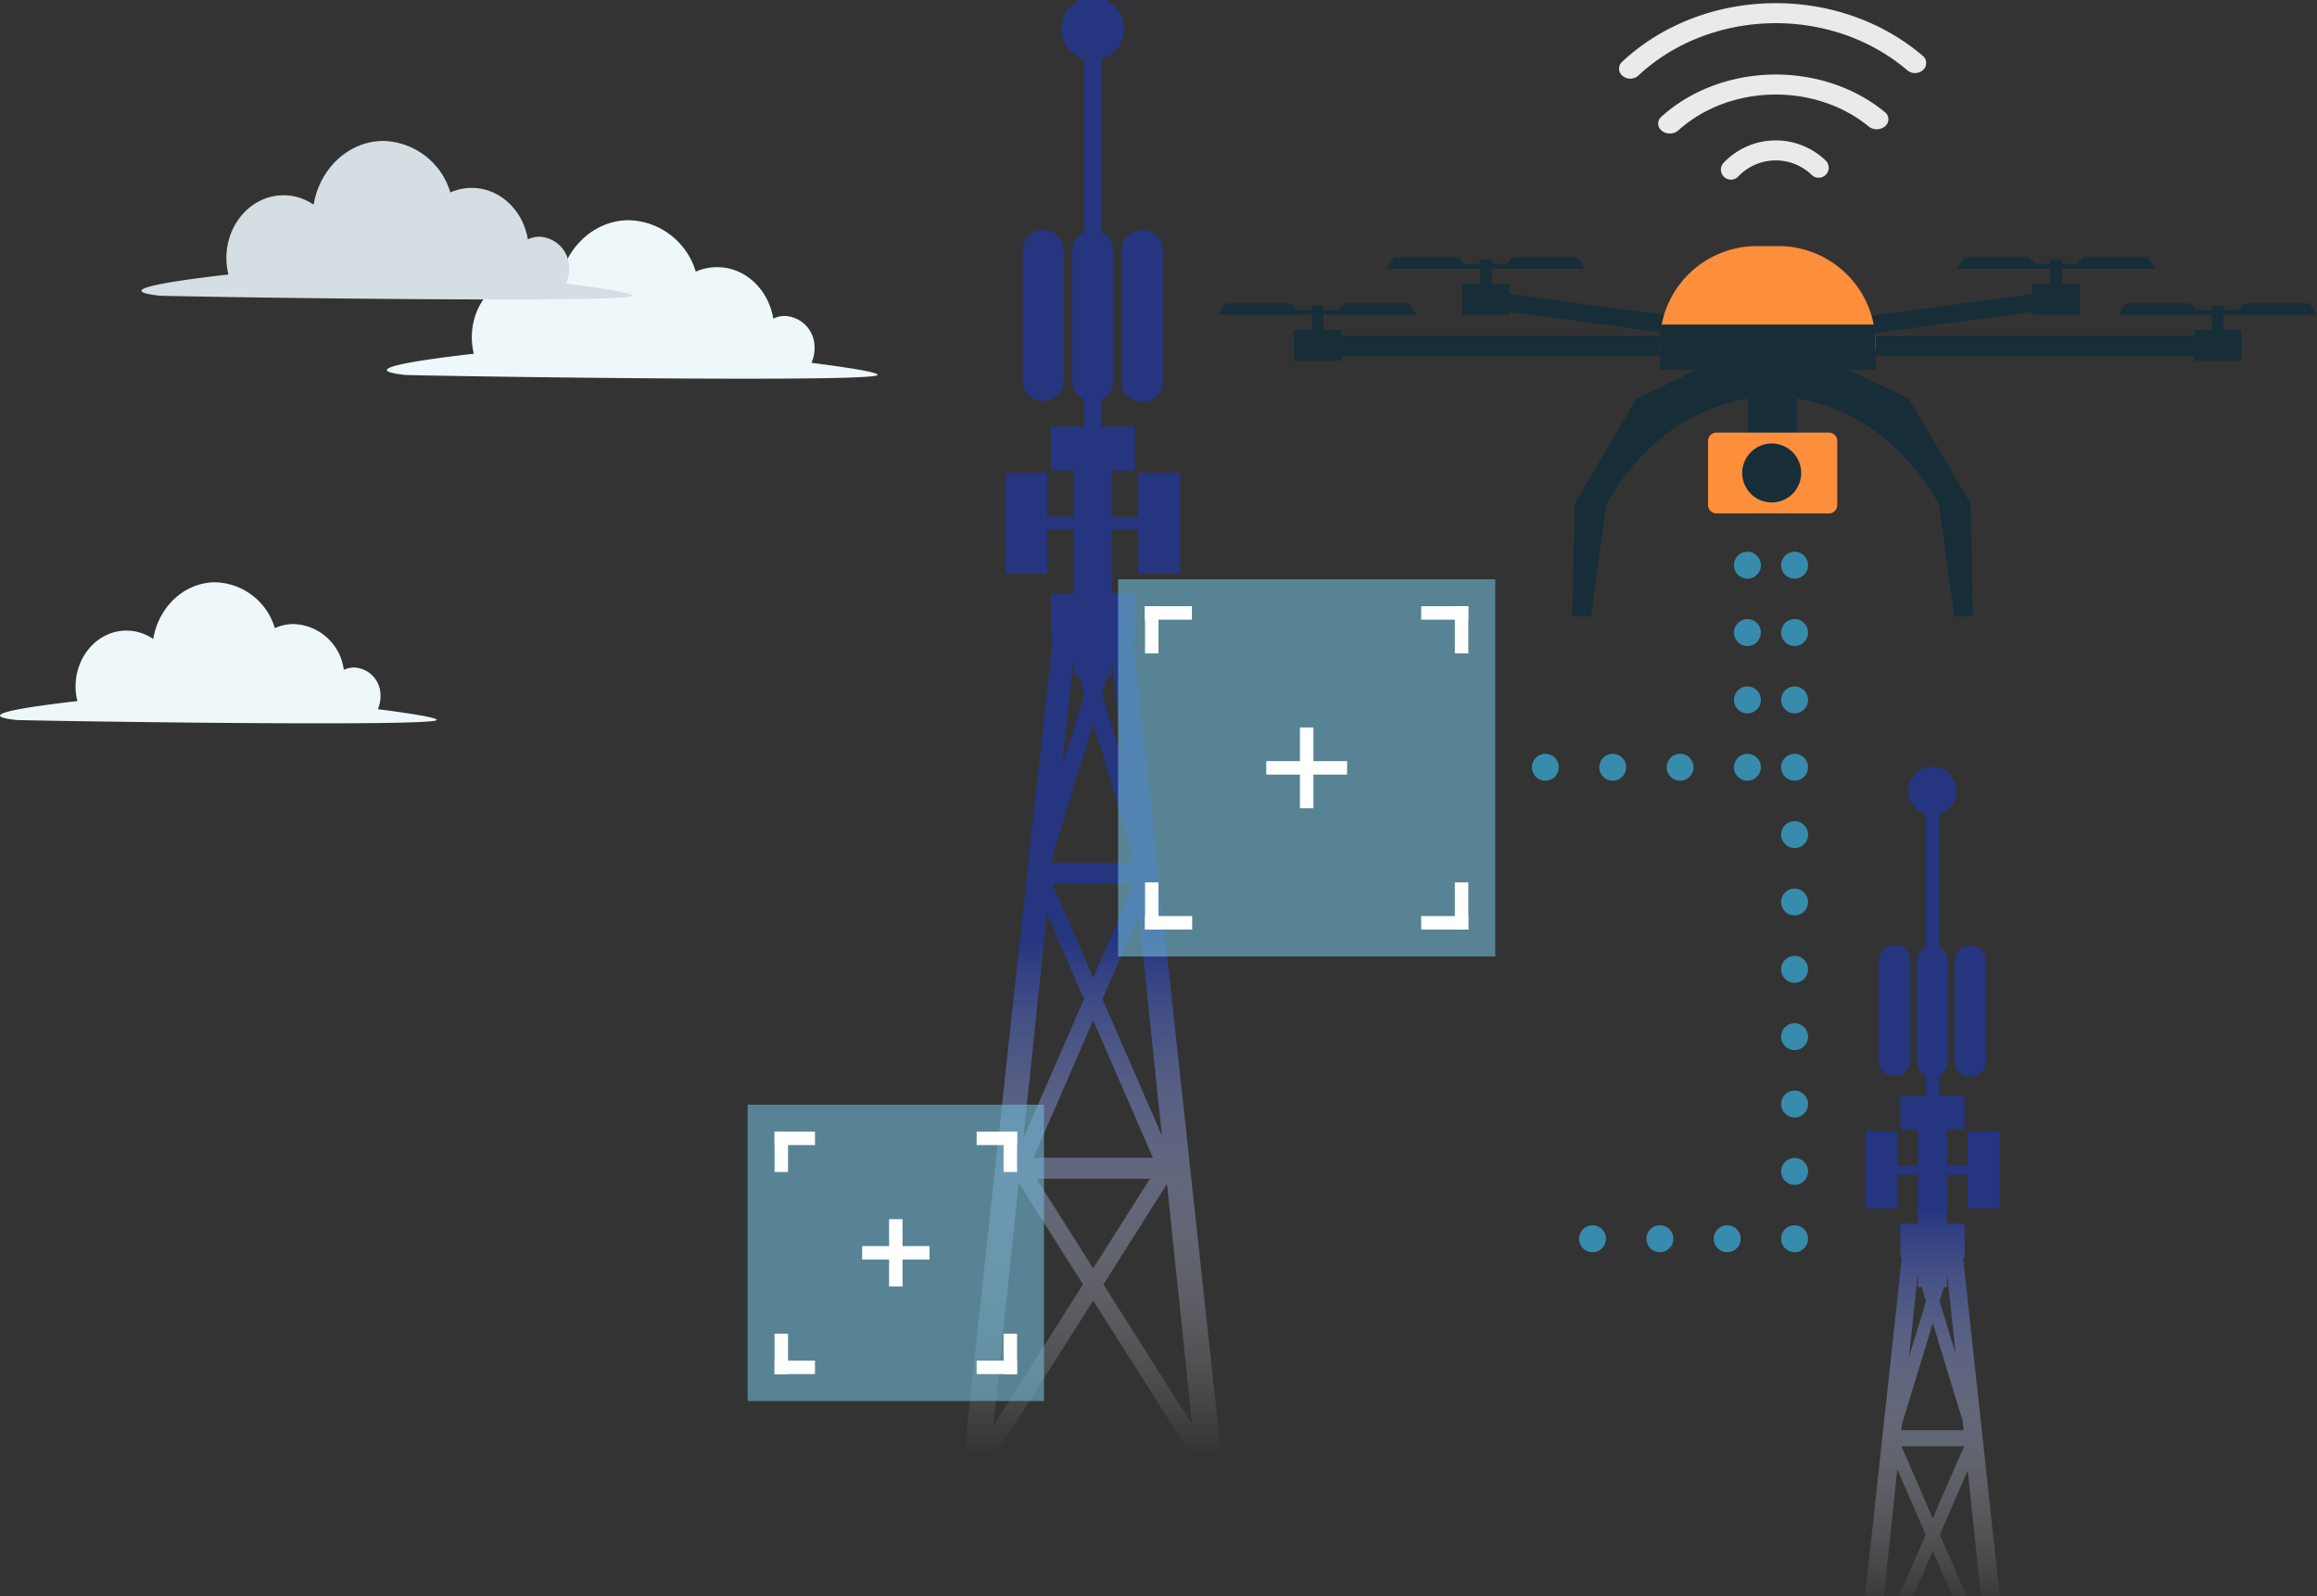 <svg xmlns="http://www.w3.org/2000/svg" xmlns:xlink="http://www.w3.org/1999/xlink" width="344" height="237" viewBox="0 0 344 237">
  <rect x="0" y="0" width="344" height="237" fill="#333333" stroke="none"/>
  <defs>
    <clipPath id="clip-path">
      <rect id="長方形_11712" data-name="長方形 11712" width="344" height="237" transform="translate(2590 -4410)" fill="#fff"/>
    </clipPath>
    <linearGradient id="linear-gradient" x1="0.5" y1="0.418" x2="0.5" y2="0.647" gradientUnits="objectBoundingBox">
      <stop offset="0" stop-color="#253580"/>
      <stop offset="1" stop-color="#fff" stop-opacity="0"/>
    </linearGradient>
    <linearGradient id="linear-gradient-2" y1="0.256" y2="0.487" xlink:href="#linear-gradient"/>
  </defs>
  <g id="マスクグループ_207" data-name="マスクグループ 207" transform="translate(-2590 4410)" clip-path="url(#clip-path)">
    <g id="グループ_35225" data-name="グループ 35225">
      <g id="グループ_35199" data-name="グループ 35199" transform="translate(2770.876 -4409.53)">
        <g id="グループ_35198" data-name="グループ 35198" transform="translate(0 0)">
          <path id="パス_21678" data-name="パス 21678" d="M107.77,50.793,94.115,44.225H80.978L67.322,50.793,58.162,66.35l-.346,16.768h2.765l2.247-16.594s7.626-15.754,24.718-16.068c17.1.315,24.718,16.068,24.718,16.068l2.247,16.594h2.765l-.346-16.768Z" transform="translate(-5.241 7.948)" fill="#172d38"/>
          <rect id="長方形_11629" data-name="長方形 11629" width="7.037" height="4.58" transform="translate(11.235 48.514)" fill="#172d38"/>
          <path id="パス_21679" data-name="パス 21679" d="M18.794,35.862l-.959.98H15l-.24.256-.24-.256H11.676l-.964-.98H1.119L0,37.567H29.508l-1.119-1.705Z" transform="translate(0 8.706)" fill="#172d38"/>
          <rect id="長方形_11630" data-name="長方形 11630" width="1.729" height="5.776" transform="translate(13.889 44.888)" fill="#172d38"/>
          <rect id="長方形_11631" data-name="長方形 11631" width="7.037" height="4.58" transform="translate(144.852 48.514)" fill="#172d38"/>
          <path id="パス_21680" data-name="パス 21680" d="M165.728,35.862l-.959.98H161.93l-.24.256-.24-.256h-2.839l-.959-.98h-9.6l-1.119,1.705h29.508l-1.119-1.705Z" transform="translate(-13.32 8.706)" fill="#172d38"/>
          <rect id="長方形_11632" data-name="長方形 11632" width="1.729" height="5.776" transform="translate(147.507 44.888)" fill="#172d38"/>
          <rect id="長方形_11633" data-name="長方形 11633" width="132.752" height="2.996" transform="translate(15.788 49.408)" fill="#172d38"/>
          <rect id="長方形_11634" data-name="長方形 11634" width="7.259" height="19.872" transform="translate(78.675 51.313)" fill="#172d38"/>
          <path id="パス_21681" data-name="パス 21681" d="M97.9,56.959H81.209a1.251,1.251,0,0,0-1.25,1.25v9.5a1.251,1.251,0,0,0,1.25,1.25H97.9a1.251,1.251,0,0,0,1.25-1.25V58.211a1.251,1.251,0,0,0-1.25-1.25" transform="translate(-7.248 6.794)" fill="#fd8e3b"/>
          <path id="パス_21682" data-name="パス 21682" d="M130.127,33.524,85.727,39.5l-44.4-5.981-.747,2.546,43.08,5.8a5.947,5.947,0,0,1-.416.613l2.482-.335,2.483.335a5.948,5.948,0,0,1-.416-.613l43.08-5.8Z" transform="translate(-3.679 8.918)" fill="#172d38"/>
          <rect id="長方形_11635" data-name="長方形 11635" width="7.037" height="4.58" transform="translate(36.196 41.677)" fill="#172d38"/>
          <path id="パス_21683" data-name="パス 21683" d="M46.241,28.342l-.959.98H42.443l-.24.256-.24-.256H39.124l-.96-.98h-9.6l-1.122,1.705H56.954l-1.119-1.705Z" transform="translate(-2.488 9.388)" fill="#172d38"/>
          <rect id="長方形_11636" data-name="長方形 11636" width="1.729" height="5.776" transform="translate(38.85 38.05)" fill="#172d38"/>
          <rect id="長方形_11637" data-name="長方形 11637" width="7.037" height="4.58" transform="translate(120.867 41.677)" fill="#172d38"/>
          <path id="パス_21684" data-name="パス 21684" d="M139.353,28.342l-.959.98h-2.839l-.24.256-.24-.256h-2.839l-.959-.98h-9.6l-1.119,1.705h29.508l-1.117-1.705Z" transform="translate(-10.929 9.388)" fill="#172d38"/>
          <rect id="長方形_11638" data-name="長方形 11638" width="1.729" height="5.776" transform="translate(123.522 38.05)" fill="#172d38"/>
          <path id="パス_21685" data-name="パス 21685" d="M97.1,61.439a4.375,4.375,0,1,0,4.375,4.375A4.375,4.375,0,0,0,97.1,61.439Z" transform="translate(-14.933 3.935)" fill="#172d38"/>
          <path id="パス_21686" data-name="パス 21686" d="M89.691,26.509H86.508A14.417,14.417,0,0,0,72.091,40.926v1H104.11v-1A14.417,14.417,0,0,0,89.693,26.509" transform="translate(-6.535 9.554)" fill="#fd8e3b"/>
          <rect id="長方形_11639" data-name="長方形 11639" width="32.019" height="6.676" transform="translate(65.554 47.715)" fill="#172d38"/>
          <g id="グループ_35197" data-name="グループ 35197" transform="translate(59.505 0)">
            <g id="グループ_35196" data-name="グループ 35196" transform="translate(0)">
              <path id="パス_21687" data-name="パス 21687" d="M73,8.72a1.38,1.38,0,0,0,.113,2.1,1.8,1.8,0,0,0,2.284-.043C86.207.685,104.1.333,115.391,9.991a1.8,1.8,0,0,0,2.345-.1,1.377,1.377,0,0,0-.048-2.045C105.069-2.949,85.076-2.556,73,8.723" transform="translate(-72.569 0)" fill="#e8ebe8"/>
              <path id="パス_21688" data-name="パス 21688" d="M77.953,13.712a1.346,1.346,0,0,0-.014,2.1,1.933,1.933,0,0,0,2.444.011c.022-.018.043-.038.064-.057,7.644-6.859,20.294-7.1,28.28-.534a1.928,1.928,0,0,0,2.44-.1,1.341,1.341,0,0,0-.05-2.045c-9.366-7.7-24.2-7.418-33.168.627" transform="translate(-71.631 3.105)" fill="#e8ebe8"/>
              <path id="パス_21689" data-name="パス 21689" d="M83.65,18.072a1.487,1.487,0,1,0,2.092,2.115c.019-.018.037-.038.055-.057a7.7,7.7,0,0,1,10.871-.239A1.487,1.487,0,1,0,98.783,17.8l-.057-.055a10.677,10.677,0,0,0-15.078.332" transform="translate(-68.09 5.584)" fill="#e8ebe8"/>
            </g>
          </g>
        </g>
      </g>
      <g id="グループ_35200" data-name="グループ 35200" transform="translate(2658.534 -4371.27)">
        <path id="パス_21690" data-name="パス 21690" d="M63.041,21.172a5.183,5.183,0,0,0,.455-2.136,4.621,4.621,0,0,0-4.39-4.821,4.039,4.039,0,0,0-1.735.394c-.718-4.345-4.178-7.641-8.341-7.641a7.793,7.793,0,0,0-3.168.675A10.663,10.663,0,0,0,35.937,0c-5.166,0-9.462,4.077-10.373,9.461a7.893,7.893,0,0,0-4.471-1.4c-4.684,0-8.481,4.17-8.481,9.314a10.182,10.182,0,0,0,.3,2.445C3.48,20.9-4.25,22.184,2.635,22.964c1.1.124,70.239,1.21,70.239,0,0-.394-4.186-1.066-9.833-1.792" transform="translate(-11.097 -6.037)" fill="#eef7fa"/>
        <path id="パス_21691" data-name="パス 21691" d="M63.041,21.172a5.183,5.183,0,0,0,.455-2.136,4.621,4.621,0,0,0-4.39-4.821,4.039,4.039,0,0,0-1.735.394c-.718-4.345-4.178-7.641-8.341-7.641a7.793,7.793,0,0,0-3.168.675A10.663,10.663,0,0,0,35.937,0c-5.166,0-9.462,4.077-10.373,9.461a7.893,7.893,0,0,0-4.471-1.4c-4.684,0-8.481,4.17-8.481,9.314a10.182,10.182,0,0,0,.3,2.445C3.48,20.9-4.25,22.184,2.635,22.964c1.1.124,70.239,1.21,70.239,0,0-.394-4.186-1.066-9.833-1.792" transform="translate(-47.534 -17.802)" fill="#d5dee2"/>
      </g>
      <path id="パス_21692" data-name="パス 21692" d="M56.091,18.837a4.612,4.612,0,0,0,.4-1.9,4.112,4.112,0,0,0-3.906-4.29A3.593,3.593,0,0,0,51.045,13a7.78,7.78,0,0,0-7.422-6.8,6.934,6.934,0,0,0-2.819.6A9.487,9.487,0,0,0,31.975,0c-4.6,0-8.419,3.628-9.229,8.418a7.023,7.023,0,0,0-3.978-1.246c-4.167,0-7.546,3.71-7.546,8.287a9.06,9.06,0,0,0,.266,2.176c-8.391.96-15.268,2.1-9.142,2.8.975.11,62.5,1.077,62.5,0,0-.351-3.724-.948-8.749-1.595" transform="translate(2590 -4323.551)" fill="#eef7fa"/>
      <g id="グループ_35204" data-name="グループ 35204" transform="translate(2720.311 -4410.416)">
        <path id="合体_147" data-name="合体 147" d="M59.493,334.415l-1.6-15.257-25.9-31.864L5.943,319.338,4.366,334.415H0l26-239.4h-.29V88.5h3.4V79.02H25.153v6.522h-6.2v-14.9h6.2v6.521H29.11V70.281h-3.4V63.767h4.957V59.75a3.051,3.051,0,0,1-1.787-2.778v-19.3a3.052,3.052,0,0,1,1.787-2.779V9.16a4.666,4.666,0,1,1,2.526,0V34.895a3.051,3.051,0,0,1,1.789,2.779v19.3a3.05,3.05,0,0,1-1.789,2.778v4.017h4.959v6.513h-3.4v6.886h3.957V79.02H34.749V88.5h3.4v6.513H37.86l25.909,239.4ZM6.433,314.652l23.892-29.411-18.26-22.459h-.207Zm27.23-29.411,23.745,29.231L52,262.781h-.08Zm-1.669-2.055,16.576-20.4H15.417ZM15.466,259.67H48.519L31.993,239.76Zm-3.267-.154,18.1-21.8L16.249,220.793Zm21.49-21.8,17.952,21.625-4.018-38.412Zm-1.7-2.042L45.754,219.1H18.233ZM17.747,215.988H46.24L31.993,193.5Zm-.593-3.852L30.479,191.1l-9.548-15.074Zm16.354-21.03,13.17,20.79L42.946,176.2Zm-1.515-2.392,8.424-13.3H23.568Zm-8.87-16.41H40.862l-8.869-20.4Zm-1.5-2.881,9-20.689-5.507-12.668Zm11.747-20.691,8.827,20.3L38.772,136.3Zm-1.376-3.165,6.07-13.959H25.924Zm-5.965-18.277L25.9,128.5H37.957l-.192-1.839-5.771-18.883Zm1.362-13.019,3.3-10.771-.824-2.7H29.11V98.341l-.04-.129ZM33.3,103.5l3.1,10.14-1.582-15.12-.072.236V100.8h-.625Zm-1.28-94.17h0Zm-.09,0h0Zm-.075,0h0Zm6.851,76.211v-14.9h6.2v14.9ZM36.23,56.973v-19.3a3.051,3.051,0,1,1,6.1,0v19.3a3.051,3.051,0,1,1-6.1,0Zm-14.7,0v-19.3a3.051,3.051,0,1,1,6.1,0v19.3a3.051,3.051,0,0,1-6.1,0Z" transform="translate(0 0)" stroke="rgba(0,0,0,0)" stroke-miterlimit="10" stroke-width="1" fill="url(#linear-gradient)"/>
      </g>
      <g id="グループ_35208" data-name="グループ 35208" transform="translate(2852.438 -4296.157)">
        <path id="合体_148" data-name="合体 148" d="M45.6,256.315l-1.223-11.694L24.522,220.2,4.555,244.758,3.346,256.315H0L19.927,72.822H19.7V67.83h2.607V60.565H19.279v5H14.526V54.147h4.753v5h3.033V53.867H19.7V48.875h3.8V45.8a2.338,2.338,0,0,1-1.37-2.129V28.875a2.339,2.339,0,0,1,1.37-2.13V7.02a3.576,3.576,0,1,1,1.936,0V26.745a2.338,2.338,0,0,1,1.371,2.13V43.667A2.338,2.338,0,0,1,25.44,45.8v3.079h3.8v4.992H26.633v5.278h3.033v1.42H26.633V67.83h2.607v4.992h-.223L48.876,256.315ZM4.93,241.167l18.312-22.542-14-17.214H9.088ZM25.8,218.624l18.2,22.4L39.857,201.41H39.8Zm-1.279-1.575,12.7-15.639H11.817ZM11.854,199.026H37.188l-12.666-15.26Zm-2.5-.118L23.222,182.2,12.454,169.228ZM25.822,182.2l13.759,16.575L36.5,169.333Zm-1.3-1.565,10.547-12.7H13.975ZM13.6,165.545H35.441L24.522,148.306Zm-.455-2.952,10.213-16.12L16.043,134.92Zm12.535-16.118L35.777,162.41l-2.861-27.357Zm-1.161-1.833,6.457-10.193H18.064Zm-6.8-12.577h13.6l-6.8-15.639Zm-1.151-2.208L23.467,114l-4.221-9.709Zm9-15.859,6.765,15.561-2.624-25.089Zm-1.054-2.426,4.652-10.7h-9.3ZM19.95,97.563l-.1.925h9.239l-.147-1.41L24.522,82.605Zm1.044-9.979,2.527-8.256-.632-2.067h-.577V75.374l-.03-.1Zm4.529-8.256L27.9,87.1,26.689,75.512l-.055.181v1.569h-.479ZM24.541,7.152h0Zm-.069,0h0Zm-.057,0h0Zm5.251,58.412V54.147H34.42V65.564Zm-1.9-21.9V28.875a2.338,2.338,0,1,1,4.676,0V43.667a2.338,2.338,0,1,1-4.676,0Zm-11.268,0V28.875a2.339,2.339,0,1,1,4.677,0V43.667a2.339,2.339,0,0,1-4.677,0Z" transform="translate(0 0)" stroke="rgba(0,0,0,0)" stroke-miterlimit="10" stroke-width="1" fill="url(#linear-gradient-2)"/>
      </g>
      <g id="グループ_35210" data-name="グループ 35210" transform="translate(2495 8389.967)">
        <rect id="長方形_11663" data-name="長方形 11663" width="44" height="44" transform="translate(206 -12635.967)" fill="#70b9d5" opacity="0.6" style="mix-blend-mode: multiply;isolation: isolate"/>
        <g id="グループ_35209" data-name="グループ 35209" transform="translate(209.14 -12633.17)">
          <rect id="長方形_11664" data-name="長方形 11664" width="2" height="6" transform="translate(6.86 1.203) rotate(90)" fill="#fff"/>
          <rect id="長方形_11665" data-name="長方形 11665" width="2" height="6" transform="translate(0.86 1.203)" fill="#fff"/>
          <rect id="長方形_11666" data-name="長方形 11666" width="2" height="6" transform="translate(30.86 37.204) rotate(-90)" fill="#fff"/>
          <rect id="長方形_11667" data-name="長方形 11667" width="2" height="6" transform="translate(36.86 37.204) rotate(180)" fill="#fff"/>
          <rect id="長方形_11668" data-name="長方形 11668" width="2" height="6" transform="translate(36.86 7.203) rotate(180)" fill="#fff"/>
          <rect id="長方形_11669" data-name="長方形 11669" width="2" height="6" transform="translate(36.86 1.203) rotate(90)" fill="#fff"/>
          <rect id="長方形_11670" data-name="長方形 11670" width="2" height="6" transform="translate(0.86 31.203)" fill="#fff"/>
          <rect id="長方形_11671" data-name="長方形 11671" width="2" height="6" transform="translate(0.86 37.204) rotate(-90)" fill="#fff"/>
        </g>
        <rect id="長方形_11672" data-name="長方形 11672" width="2" height="10" transform="translate(223 -12612.967) rotate(-90)" fill="#fff"/>
        <rect id="長方形_11673" data-name="長方形 11673" width="0.99" height="1.342" transform="translate(227.114 -12613.637) rotate(-90)" fill="#fff"/>
        <rect id="長方形_11674" data-name="長方形 11674" width="2" height="10" transform="translate(227 -12618.967)" fill="#fff"/>
      </g>
      <g id="グループ_35212" data-name="グループ 35212" transform="translate(2550 8312.34)">
        <rect id="長方形_11675" data-name="長方形 11675" width="56" height="56" transform="translate(206 -12636.339)" fill="#70b9d5" opacity="0.6" style="mix-blend-mode: multiply;isolation: isolate"/>
        <g id="グループ_35211" data-name="グループ 35211" transform="translate(210.017 -12631.983)">
          <rect id="長方形_11676" data-name="長方形 11676" width="2" height="7" transform="translate(6.946 -0.356) rotate(90)" fill="#fff"/>
          <rect id="長方形_11677" data-name="長方形 11677" width="2" height="7" transform="translate(-0.017 -0.355)" fill="#fff"/>
          <rect id="長方形_11678" data-name="長方形 11678" width="2" height="7" transform="translate(40.983 47.644) rotate(-90)" fill="#fff"/>
          <rect id="長方形_11679" data-name="長方形 11679" width="2" height="7" transform="translate(47.983 47.644) rotate(180)" fill="#fff"/>
          <rect id="長方形_11680" data-name="長方形 11680" width="2" height="7" transform="translate(47.983 6.645) rotate(180)" fill="#fff"/>
          <rect id="長方形_11681" data-name="長方形 11681" width="2" height="7" transform="translate(47.983 -0.356) rotate(90)" fill="#fff"/>
          <rect id="長方形_11682" data-name="長方形 11682" width="2" height="7" transform="translate(-0.017 40.644)" fill="#fff"/>
          <rect id="長方形_11683" data-name="長方形 11683" width="2" height="7" transform="translate(-0.017 47.644) rotate(-90)" fill="#fff"/>
        </g>
        <rect id="長方形_11684" data-name="長方形 11684" width="2" height="12" transform="translate(228 -12607.34) rotate(-90)" fill="#fff"/>
        <rect id="長方形_11685" data-name="長方形 11685" width="1.249" height="1.693" transform="translate(232.646 -12607.688) rotate(-90)" fill="#fff"/>
        <rect id="長方形_11686" data-name="長方形 11686" width="2" height="12" transform="translate(233 -12614.34)" fill="#fff"/>
      </g>
      <path id="パス_21715" data-name="パス 21715" d="M32,20V50H69.19" transform="translate(2799.438 -4264.091) rotate(-90)" fill="none" stroke="#378bac" stroke-linecap="round" stroke-width="4" stroke-dasharray="0 10"/>
      <path id="パス_21716" data-name="パス 21716" d="M-38,20V50H69.19" transform="translate(2806.438 -4264.091) rotate(-90)" fill="none" stroke="#378bac" stroke-linecap="round" stroke-width="4" stroke-dasharray="0 10"/>
    </g>
  </g>
</svg>

